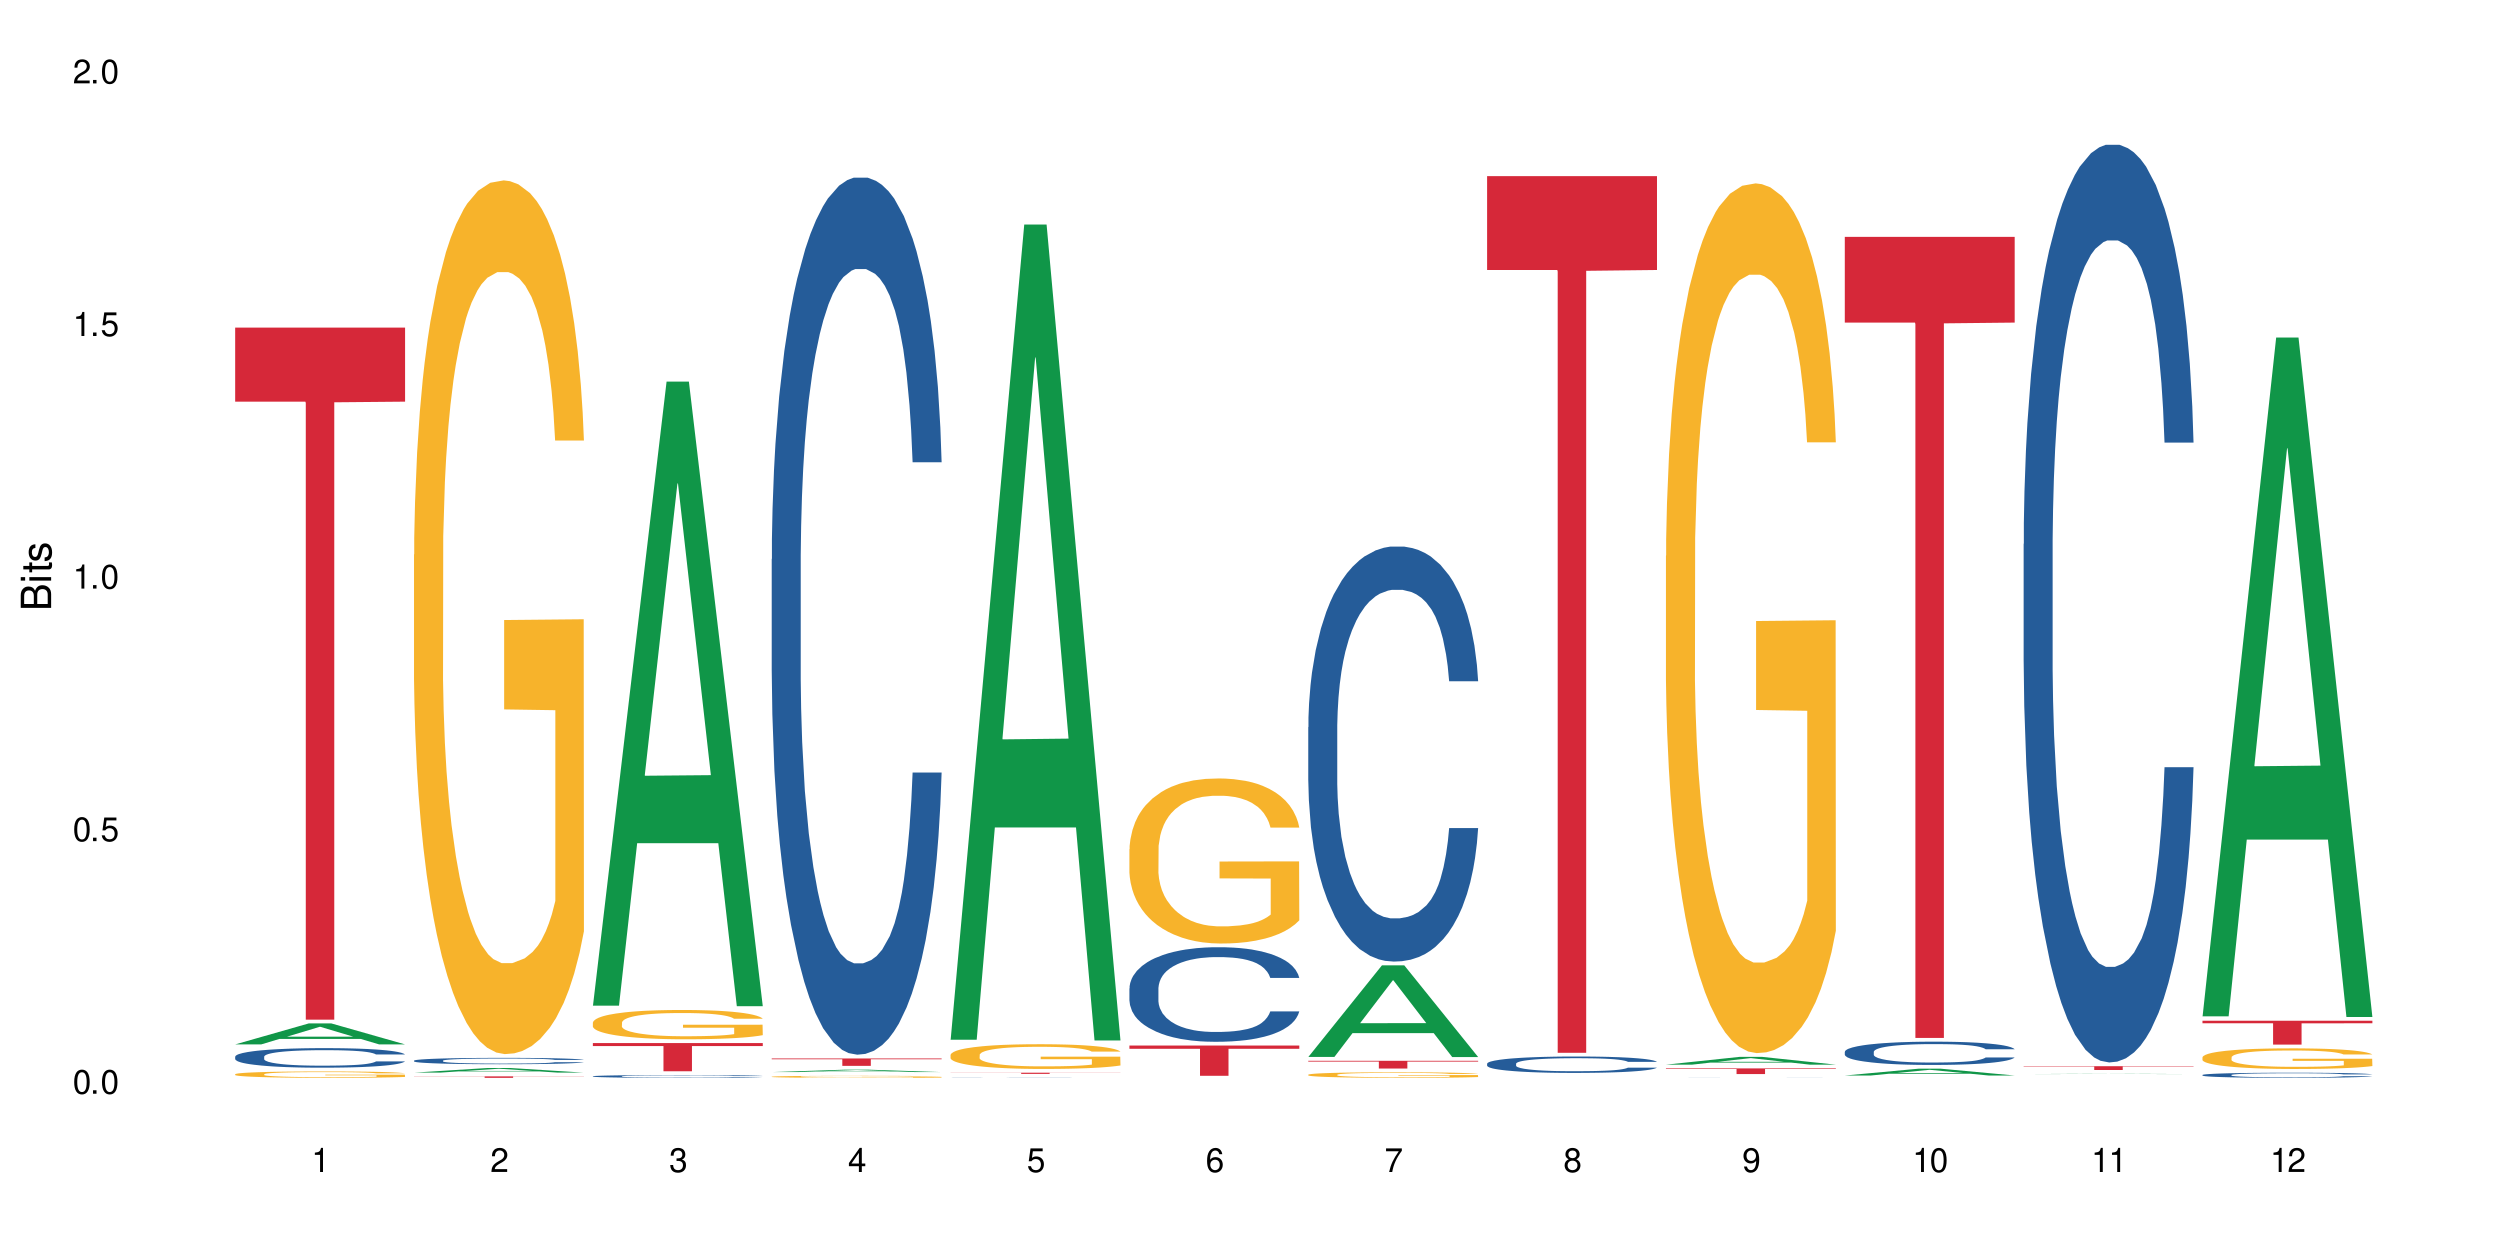 <?xml version="1.0" encoding="UTF-8"?>
<svg xmlns="http://www.w3.org/2000/svg" xmlns:xlink="http://www.w3.org/1999/xlink" width="720" height="360" viewBox="0 0 720 360">
<defs>
<g>
<g id="glyph-0-0">
</g>
<g id="glyph-0-1">
<path d="M 2.641 -6.938 C 2 -6.938 1.422 -6.656 1.078 -6.172 C 0.641 -5.562 0.406 -4.641 0.406 -3.359 C 0.406 -1.016 1.188 0.219 2.641 0.219 C 4.078 0.219 4.859 -1.016 4.859 -3.297 C 4.859 -4.641 4.656 -5.547 4.203 -6.172 C 3.844 -6.656 3.281 -6.938 2.641 -6.938 Z M 2.641 -6.188 C 3.547 -6.188 4 -5.25 4 -3.375 C 4 -1.406 3.562 -0.484 2.625 -0.484 C 1.734 -0.484 1.281 -1.438 1.281 -3.344 C 1.281 -5.25 1.734 -6.188 2.641 -6.188 Z M 2.641 -6.188 "/>
</g>
<g id="glyph-0-2">
<path d="M 1.828 -1 L 0.828 -1 L 0.828 0 L 1.828 0 Z M 1.828 -1 "/>
</g>
<g id="glyph-0-3">
<path d="M 4.562 -6.797 L 1.062 -6.797 L 0.547 -3.094 L 1.328 -3.094 C 1.719 -3.562 2.047 -3.734 2.578 -3.734 C 3.484 -3.734 4.062 -3.109 4.062 -2.094 C 4.062 -1.125 3.484 -0.531 2.578 -0.531 C 1.828 -0.531 1.375 -0.906 1.188 -1.672 L 0.328 -1.672 C 0.453 -1.109 0.547 -0.844 0.75 -0.594 C 1.125 -0.078 1.828 0.219 2.594 0.219 C 3.969 0.219 4.922 -0.781 4.922 -2.219 C 4.922 -3.562 4.031 -4.484 2.719 -4.484 C 2.25 -4.484 1.859 -4.359 1.469 -4.062 L 1.734 -5.969 L 4.562 -5.969 Z M 4.562 -6.797 "/>
</g>
<g id="glyph-0-4">
<path d="M 2.484 -4.938 L 2.484 0 L 3.328 0 L 3.328 -6.938 L 2.766 -6.938 C 2.469 -5.875 2.281 -5.734 0.984 -5.562 L 0.984 -4.938 Z M 2.484 -4.938 "/>
</g>
<g id="glyph-0-5">
<path d="M 4.859 -0.828 L 1.281 -0.828 C 1.359 -1.406 1.672 -1.781 2.5 -2.281 L 3.469 -2.828 C 4.406 -3.344 4.906 -4.062 4.906 -4.906 C 4.906 -5.484 4.672 -6.031 4.266 -6.406 C 3.859 -6.766 3.375 -6.938 2.719 -6.938 C 1.859 -6.938 1.219 -6.625 0.844 -6.031 C 0.609 -5.672 0.5 -5.234 0.484 -4.531 L 1.328 -4.531 C 1.359 -5.016 1.406 -5.281 1.531 -5.516 C 1.75 -5.938 2.188 -6.203 2.703 -6.203 C 3.469 -6.203 4.031 -5.641 4.031 -4.891 C 4.031 -4.344 3.719 -3.859 3.125 -3.516 L 2.234 -3 C 0.812 -2.172 0.406 -1.531 0.328 -0.016 L 4.859 -0.016 Z M 4.859 -0.828 "/>
</g>
<g id="glyph-0-6">
<path d="M 2.125 -3.188 L 2.578 -3.188 C 3.5 -3.188 3.984 -2.766 3.984 -1.922 C 3.984 -1.062 3.469 -0.531 2.594 -0.531 C 1.656 -0.531 1.203 -1 1.156 -2.016 L 0.312 -2.016 C 0.344 -1.453 0.438 -1.094 0.609 -0.781 C 0.953 -0.109 1.625 0.219 2.547 0.219 C 3.953 0.219 4.859 -0.625 4.859 -1.938 C 4.859 -2.828 4.516 -3.297 3.703 -3.594 C 4.344 -3.844 4.656 -4.328 4.656 -5.031 C 4.656 -6.219 3.875 -6.938 2.578 -6.938 C 1.203 -6.938 0.484 -6.172 0.453 -4.703 L 1.297 -4.703 C 1.312 -5.125 1.344 -5.359 1.453 -5.578 C 1.641 -5.969 2.062 -6.203 2.594 -6.203 C 3.344 -6.203 3.797 -5.75 3.797 -5 C 3.797 -4.516 3.609 -4.219 3.25 -4.047 C 3.016 -3.953 2.703 -3.922 2.125 -3.906 Z M 2.125 -3.188 "/>
</g>
<g id="glyph-0-7">
<path d="M 3.141 -1.672 L 3.141 0 L 3.984 0 L 3.984 -1.672 L 4.984 -1.672 L 4.984 -2.438 L 3.984 -2.438 L 3.984 -6.938 L 3.359 -6.938 L 0.266 -2.578 L 0.266 -1.672 Z M 3.141 -2.438 L 1 -2.438 L 3.141 -5.5 Z M 3.141 -2.438 "/>
</g>
<g id="glyph-0-8">
<path d="M 4.781 -5.125 C 4.609 -6.266 3.891 -6.938 2.844 -6.938 C 2.094 -6.938 1.422 -6.578 1.031 -5.953 C 0.594 -5.266 0.406 -4.422 0.406 -3.172 C 0.406 -2 0.578 -1.25 0.984 -0.641 C 1.359 -0.078 1.953 0.219 2.703 0.219 C 3.984 0.219 4.922 -0.75 4.922 -2.094 C 4.922 -3.375 4.062 -4.281 2.844 -4.281 C 2.172 -4.281 1.641 -4.031 1.281 -3.516 C 1.281 -5.234 1.828 -6.188 2.797 -6.188 C 3.391 -6.188 3.797 -5.797 3.938 -5.125 Z M 2.734 -3.531 C 3.547 -3.531 4.062 -2.953 4.062 -2.031 C 4.062 -1.156 3.484 -0.531 2.703 -0.531 C 1.922 -0.531 1.328 -1.188 1.328 -2.078 C 1.328 -2.938 1.906 -3.531 2.734 -3.531 Z M 2.734 -3.531 "/>
</g>
<g id="glyph-0-9">
<path d="M 4.984 -6.797 L 0.438 -6.797 L 0.438 -5.969 L 4.109 -5.969 C 2.5 -3.656 1.828 -2.234 1.328 0 L 2.219 0 C 2.594 -2.172 3.453 -4.047 4.984 -6.094 Z M 4.984 -6.797 "/>
</g>
<g id="glyph-0-10">
<path d="M 3.75 -3.656 C 4.469 -4.094 4.688 -4.438 4.688 -5.078 C 4.688 -6.172 3.844 -6.938 2.641 -6.938 C 1.438 -6.938 0.594 -6.172 0.594 -5.094 C 0.594 -4.438 0.812 -4.094 1.516 -3.656 C 0.734 -3.266 0.359 -2.703 0.359 -1.922 C 0.359 -0.656 1.281 0.219 2.641 0.219 C 3.984 0.219 4.922 -0.656 4.922 -1.922 C 4.922 -2.703 4.531 -3.266 3.75 -3.656 Z M 2.641 -6.188 C 3.359 -6.188 3.812 -5.75 3.812 -5.062 C 3.812 -4.406 3.344 -3.984 2.641 -3.984 C 1.922 -3.984 1.453 -4.406 1.453 -5.078 C 1.453 -5.75 1.922 -6.188 2.641 -6.188 Z M 2.641 -3.266 C 3.484 -3.266 4.062 -2.719 4.062 -1.906 C 4.062 -1.078 3.484 -0.531 2.625 -0.531 C 1.797 -0.531 1.219 -1.094 1.219 -1.906 C 1.219 -2.719 1.781 -3.266 2.641 -3.266 Z M 2.641 -3.266 "/>
</g>
<g id="glyph-0-11">
<path d="M 0.516 -1.578 C 0.672 -0.453 1.406 0.219 2.438 0.219 C 3.188 0.219 3.859 -0.141 4.266 -0.766 C 4.688 -1.453 4.891 -2.297 4.891 -3.547 C 4.891 -4.719 4.703 -5.453 4.312 -6.078 C 3.938 -6.641 3.344 -6.938 2.594 -6.938 C 1.297 -6.938 0.359 -5.969 0.359 -4.625 C 0.359 -3.344 1.234 -2.453 2.453 -2.453 C 3.094 -2.453 3.578 -2.672 4.016 -3.203 C 4 -1.484 3.469 -0.531 2.5 -0.531 C 1.906 -0.531 1.484 -0.906 1.359 -1.578 Z M 2.578 -6.203 C 3.375 -6.203 3.969 -5.531 3.969 -4.641 C 3.969 -3.797 3.391 -3.188 2.547 -3.188 C 1.734 -3.188 1.234 -3.766 1.234 -4.688 C 1.234 -5.562 1.797 -6.203 2.578 -6.203 Z M 2.578 -6.203 "/>
</g>
<g id="glyph-1-0">
</g>
<g id="glyph-1-1">
<path d="M 0 -0.953 L 0 -4.891 C 0 -5.719 -0.234 -6.344 -0.734 -6.797 C -1.188 -7.234 -1.812 -7.469 -2.5 -7.469 C -3.547 -7.469 -4.188 -7 -4.625 -5.875 C -4.984 -6.688 -5.625 -7.094 -6.531 -7.094 C -7.172 -7.094 -7.734 -6.859 -8.141 -6.391 C -8.562 -5.922 -8.75 -5.344 -8.75 -4.5 L -8.75 -0.953 Z M -4.984 -2.062 L -7.766 -2.062 L -7.766 -4.219 C -7.766 -4.844 -7.688 -5.203 -7.453 -5.5 C -7.219 -5.812 -6.859 -5.969 -6.375 -5.969 C -5.891 -5.969 -5.531 -5.812 -5.297 -5.5 C -5.062 -5.203 -4.984 -4.844 -4.984 -4.219 Z M -0.984 -2.062 L -4 -2.062 L -4 -4.781 C -4 -5.766 -3.438 -6.359 -2.484 -6.359 C -1.547 -6.359 -0.984 -5.766 -0.984 -4.781 Z M -0.984 -2.062 "/>
</g>
<g id="glyph-1-2">
<path d="M -6.281 -1.797 L -6.281 -0.797 L 0 -0.797 L 0 -1.797 Z M -8.75 -1.797 L -8.75 -0.797 L -7.484 -0.797 L -7.484 -1.797 Z M -8.75 -1.797 "/>
</g>
<g id="glyph-1-3">
<path d="M -6.281 -3.047 L -6.281 -2.016 L -8.016 -2.016 L -8.016 -1.016 L -6.281 -1.016 L -6.281 -0.172 L -5.469 -0.172 L -5.469 -1.016 L -0.719 -1.016 C -0.078 -1.016 0.281 -1.453 0.281 -2.234 C 0.281 -2.5 0.25 -2.719 0.188 -3.047 L -0.641 -3.047 C -0.609 -2.906 -0.594 -2.766 -0.594 -2.562 C -0.594 -2.141 -0.719 -2.016 -1.156 -2.016 L -5.469 -2.016 L -5.469 -3.047 Z M -6.281 -3.047 "/>
</g>
<g id="glyph-1-4">
<path d="M -4.531 -5.25 C -5.766 -5.25 -6.469 -4.422 -6.469 -2.969 C -6.469 -1.516 -5.719 -0.562 -4.547 -0.562 C -3.562 -0.562 -3.094 -1.062 -2.734 -2.562 L -2.516 -3.484 C -2.344 -4.188 -2.094 -4.469 -1.641 -4.469 C -1.047 -4.469 -0.641 -3.875 -0.641 -3 C -0.641 -2.453 -0.797 -2 -1.062 -1.75 C -1.25 -1.594 -1.422 -1.531 -1.875 -1.469 L -1.875 -0.406 C -0.422 -0.453 0.281 -1.266 0.281 -2.922 C 0.281 -4.5 -0.5 -5.516 -1.719 -5.516 C -2.656 -5.516 -3.172 -4.984 -3.469 -3.734 L -3.703 -2.766 C -3.891 -1.953 -4.156 -1.609 -4.594 -1.609 C -5.188 -1.609 -5.547 -2.125 -5.547 -2.938 C -5.547 -3.75 -5.203 -4.172 -4.531 -4.203 Z M -4.531 -5.25 "/>
</g>
</g>
</defs>
<rect x="-72" y="-36" width="864" height="432" fill="rgb(100%, 100%, 100%)" fill-opacity="1"/>
<path fill-rule="nonzero" fill="rgb(6.275%, 58.824%, 28.235%)" fill-opacity="1" d="M 67.73 300.781 L 67.785 300.777 L 88.957 294.734 L 95.387 294.734 L 116.664 300.789 L 109.188 300.789 L 103.855 299.207 L 80.488 299.207 L 75.258 300.781 L 67.73 300.781 L 82.734 298.555 L 101.711 298.551 L 92.25 295.727 L 92.145 295.719 L 92.039 295.734 L 82.684 298.551 L 82.734 298.555 Z M 67.73 300.781 "/>
<path fill-rule="nonzero" fill="rgb(14.51%, 36.078%, 60%)" fill-opacity="1" d="M 67.73 304.316 L 67.789 304.312 L 67.789 304.188 L 67.969 303.992 L 68.387 303.746 L 68.805 303.574 L 69.879 303.273 L 71.371 302.98 L 72.922 302.754 L 74.055 302.617 L 75.07 302.516 L 77.398 302.324 L 78.891 302.227 L 80.5 302.141 L 82.469 302.055 L 83.902 302 L 87.125 301.918 L 89.512 301.883 L 91.363 301.867 L 95.359 301.867 L 97.746 301.887 L 99.477 301.914 L 101.387 301.957 L 102.996 302 L 105.801 302.113 L 108.309 302.258 L 109.441 302.34 L 111.234 302.5 L 112.605 302.656 L 113.559 302.789 L 114.633 302.98 L 115.59 303.211 L 116.305 303.473 L 116.664 303.695 L 108.309 303.695 L 107.891 303.488 L 107.414 303.328 L 106.52 303.117 L 105.625 302.969 L 104.371 302.82 L 103.238 302.723 L 101.684 302.625 L 100.312 302.562 L 98.879 302.516 L 97.508 302.484 L 94.883 302.453 L 91.84 302.453 L 90.707 302.465 L 88.379 302.508 L 87.125 302.543 L 85.336 302.613 L 84.082 302.68 L 82.59 302.785 L 81.574 302.871 L 80.32 303.004 L 79.426 303.125 L 78.414 303.293 L 77.816 303.422 L 77.277 303.566 L 76.801 303.734 L 76.441 303.914 L 76.203 304.105 L 76.086 304.293 L 76.086 305.09 L 76.203 305.273 L 76.504 305.488 L 77.277 305.805 L 78.414 306.078 L 79.727 306.293 L 80.977 306.445 L 81.695 306.52 L 82.648 306.602 L 84.141 306.703 L 86.289 306.809 L 87.543 306.848 L 89.453 306.891 L 91.422 306.91 L 94.047 306.91 L 96.375 306.891 L 97.926 306.863 L 99.535 306.824 L 101.746 306.734 L 103.117 306.652 L 104.312 306.555 L 105.207 306.457 L 105.801 306.375 L 106.699 306.215 L 107.414 306.039 L 107.949 305.859 L 108.309 305.684 L 116.664 305.684 L 116.305 305.891 L 115.77 306.094 L 115.23 306.242 L 114.395 306.422 L 113.441 306.582 L 112.066 306.762 L 110.934 306.879 L 109.441 307.008 L 108.07 307.105 L 106.578 307.191 L 104.371 307.297 L 102.938 307.348 L 101.387 307.395 L 99.535 307.434 L 97.211 307.469 L 94.703 307.492 L 92.375 307.496 L 89.871 307.484 L 88.02 307.465 L 85.574 307.418 L 82.531 307.328 L 80.32 307.23 L 78.59 307.133 L 77.102 307.027 L 75.43 306.891 L 73.281 306.664 L 71.969 306.488 L 71.074 306.344 L 70.059 306.145 L 69.344 305.965 L 68.508 305.676 L 67.91 305.309 L 67.73 305.027 Z M 67.73 304.316 "/>
<path fill-rule="nonzero" fill="rgb(96.863%, 70.196%, 16.863%)" fill-opacity="1" d="M 67.73 309.363 L 67.789 309.363 L 67.789 309.328 L 68.031 309.254 L 68.625 309.148 L 69.402 309.062 L 70.238 308.996 L 70.773 308.961 L 71.668 308.91 L 72.445 308.875 L 74.414 308.797 L 76.922 308.727 L 78.293 308.695 L 79.844 308.668 L 82.051 308.637 L 83.066 308.625 L 86.172 308.598 L 89.691 308.582 L 93.57 308.574 L 95.359 308.578 L 97.805 308.582 L 101.148 308.602 L 103.059 308.621 L 104.551 308.637 L 106.102 308.656 L 108.012 308.691 L 109.801 308.73 L 111.234 308.773 L 112.664 308.824 L 113.859 308.875 L 114.871 308.934 L 115.77 309.008 L 116.305 309.066 L 116.664 309.125 L 108.367 309.125 L 107.891 309.066 L 107.355 309.02 L 106.461 308.965 L 105.562 308.922 L 104.668 308.891 L 102.996 308.848 L 101.566 308.82 L 99.777 308.797 L 98.047 308.781 L 96.074 308.773 L 94.883 308.77 L 91.719 308.77 L 88.855 308.781 L 87.184 308.793 L 85.992 308.809 L 84.32 308.832 L 83.305 308.852 L 82.707 308.867 L 80.918 308.918 L 79.727 308.965 L 79.07 308.996 L 78.234 309.047 L 77.637 309.094 L 76.98 309.16 L 76.621 309.211 L 76.145 309.324 L 76.086 309.629 L 76.266 309.691 L 76.621 309.762 L 77.102 309.82 L 77.816 309.887 L 78.531 309.934 L 79.785 310 L 80.859 310.043 L 81.695 310.074 L 83.305 310.117 L 83.961 310.133 L 85.512 310.164 L 87.125 310.188 L 89.094 310.207 L 90.586 310.219 L 92.973 310.227 L 96.016 310.227 L 99.598 310.215 L 101.863 310.203 L 103.414 310.188 L 104.43 310.176 L 105.684 310.156 L 106.578 310.141 L 107.414 310.121 L 108.43 310.094 L 108.43 309.691 L 93.688 309.691 L 93.688 309.504 L 116.602 309.5 L 116.664 310.156 L 115.41 310.203 L 113.859 310.246 L 112.367 310.281 L 110.816 310.309 L 108.605 310.34 L 106.816 310.363 L 104.07 310.387 L 101.566 310.398 L 98.941 310.41 L 96.613 310.414 L 93.867 310.418 L 91.422 310.414 L 88.797 310.402 L 86.707 310.391 L 84.797 310.375 L 82.887 310.352 L 80.5 310.316 L 78.949 310.289 L 77.34 310.254 L 75.727 310.211 L 74.297 310.164 L 73.34 310.129 L 72.387 310.09 L 71.371 310.039 L 70.418 309.98 L 69.699 309.93 L 69.043 309.871 L 68.566 309.816 L 68.09 309.738 L 67.852 309.68 L 67.73 309.625 Z M 67.73 309.363 "/>
<path fill-rule="nonzero" fill="rgb(83.922%, 15.686%, 22.353%)" fill-opacity="1" d="M 67.73 94.34 L 116.664 94.34 L 116.664 115.676 L 96.27 115.863 L 96.27 293.656 L 88.066 293.656 L 88.066 116.051 L 87.945 115.676 L 67.73 115.676 Z M 67.73 94.34 "/>
<path fill-rule="nonzero" fill="rgb(6.275%, 58.824%, 28.235%)" fill-opacity="1" d="M 119.238 308.918 L 119.289 308.914 L 140.465 307.578 L 146.895 307.578 L 168.172 308.918 L 160.695 308.918 L 155.363 308.566 L 131.996 308.566 L 126.766 308.918 L 119.238 308.918 L 134.242 308.422 L 153.219 308.422 L 143.758 307.797 L 143.652 307.797 L 143.547 307.801 L 134.191 308.422 L 134.242 308.422 Z M 119.238 308.918 "/>
<path fill-rule="nonzero" fill="rgb(14.51%, 36.078%, 60%)" fill-opacity="1" d="M 119.238 305.461 L 119.297 305.461 L 119.297 305.422 L 119.477 305.355 L 119.895 305.277 L 120.312 305.223 L 121.387 305.121 L 122.879 305.027 L 124.43 304.953 L 125.562 304.91 L 126.578 304.875 L 128.906 304.812 L 130.398 304.781 L 132.008 304.754 L 133.977 304.727 L 135.41 304.707 L 138.633 304.684 L 141.02 304.672 L 142.871 304.664 L 146.867 304.664 L 149.254 304.672 L 150.984 304.68 L 152.895 304.695 L 154.504 304.707 L 157.309 304.746 L 159.816 304.793 L 160.949 304.82 L 162.742 304.871 L 164.113 304.922 L 165.066 304.965 L 166.141 305.027 L 167.098 305.102 L 167.812 305.188 L 168.172 305.262 L 159.816 305.262 L 159.398 305.191 L 158.922 305.141 L 158.027 305.07 L 157.133 305.023 L 155.879 304.977 L 154.746 304.941 L 153.191 304.91 L 151.82 304.891 L 150.387 304.875 L 149.016 304.867 L 146.391 304.855 L 143.348 304.855 L 142.211 304.859 L 139.887 304.871 L 138.633 304.883 L 136.844 304.906 L 135.59 304.93 L 134.098 304.965 L 133.082 304.992 L 131.828 305.035 L 130.934 305.074 L 129.922 305.129 L 129.324 305.172 L 128.785 305.219 L 128.309 305.273 L 127.949 305.332 L 127.711 305.395 L 127.594 305.453 L 127.594 305.715 L 127.711 305.773 L 128.012 305.844 L 128.785 305.945 L 129.922 306.035 L 131.234 306.105 L 132.484 306.156 L 133.203 306.18 L 134.156 306.207 L 135.648 306.238 L 137.797 306.273 L 139.051 306.285 L 140.961 306.301 L 142.93 306.309 L 145.555 306.309 L 147.883 306.301 L 149.434 306.293 L 151.043 306.277 L 153.254 306.25 L 154.625 306.223 L 155.816 306.191 L 156.715 306.16 L 157.309 306.133 L 158.207 306.082 L 158.922 306.023 L 159.457 305.965 L 159.816 305.91 L 168.172 305.91 L 167.812 305.977 L 167.277 306.039 L 166.738 306.09 L 165.902 306.148 L 164.949 306.199 L 163.574 306.258 L 162.441 306.297 L 160.949 306.34 L 159.578 306.371 L 158.086 306.398 L 155.879 306.434 L 154.445 306.449 L 152.895 306.465 L 151.043 306.477 L 148.719 306.488 L 146.211 306.496 L 143.883 306.5 L 141.379 306.496 L 139.527 306.488 L 137.082 306.473 L 134.039 306.441 L 131.828 306.41 L 130.098 306.379 L 128.605 306.348 L 126.938 306.301 L 124.789 306.227 L 123.477 306.168 L 122.582 306.121 L 121.566 306.059 L 120.852 306 L 120.016 305.906 L 119.418 305.785 L 119.238 305.695 Z M 119.238 305.461 "/>
<path fill-rule="nonzero" fill="rgb(96.863%, 70.196%, 16.863%)" fill-opacity="1" d="M 119.238 159.727 L 119.297 159.496 L 119.297 154.902 L 119.535 144.559 L 120.133 130.312 L 120.91 118.594 L 121.746 109.398 L 122.281 104.574 L 123.176 97.68 L 123.953 92.625 L 125.922 82.281 L 128.43 72.633 L 129.801 68.496 L 131.352 64.59 L 133.559 60.223 L 134.574 58.613 L 137.676 54.938 L 141.199 52.637 L 145.078 51.949 L 146.867 52.18 L 149.312 53.098 L 152.656 55.625 L 154.566 57.922 L 156.059 60.223 L 157.609 63.211 L 159.52 67.805 L 161.309 73.32 L 162.742 78.836 L 164.172 85.73 L 165.367 93.086 L 166.379 101.129 L 167.277 110.777 L 167.812 118.82 L 168.172 126.867 L 159.875 126.867 L 159.398 118.82 L 158.863 112.617 L 157.965 105.035 L 157.07 99.52 L 156.176 95.152 L 154.504 89.176 L 153.074 85.5 L 151.281 82.281 L 149.551 80.215 L 147.582 78.836 L 146.391 78.375 L 143.227 78.375 L 140.363 79.984 L 138.691 81.824 L 137.5 83.66 L 135.828 87.109 L 134.812 89.867 L 134.215 91.707 L 132.426 98.828 L 131.234 105.266 L 130.578 109.629 L 129.742 116.523 L 129.145 122.73 L 128.488 131.922 L 128.129 138.816 L 127.652 154.441 L 127.594 195.809 L 127.773 204.539 L 128.129 213.961 L 128.605 222.234 L 129.324 230.969 L 130.039 237.633 L 131.293 246.594 L 132.367 252.57 L 133.203 256.477 L 134.812 262.68 L 135.469 264.75 L 137.02 268.887 L 138.633 272.102 L 140.602 274.859 L 142.094 276.238 L 144.48 277.387 L 147.523 277.387 L 151.105 276.008 L 153.371 274.172 L 154.922 272.332 L 155.938 270.723 L 157.191 268.195 L 158.086 265.898 L 158.922 263.371 L 159.938 259.465 L 159.938 204.539 L 145.195 204.309 L 145.195 178.57 L 168.109 178.344 L 168.172 268.195 L 166.918 274.402 L 165.367 280.375 L 163.875 284.973 L 162.324 288.879 L 160.113 293.246 L 158.324 296.004 L 155.578 299.219 L 153.074 301.289 L 150.449 302.668 L 148.121 303.355 L 145.375 303.586 L 142.93 303.125 L 140.305 301.746 L 138.215 299.91 L 136.305 297.609 L 134.395 294.625 L 132.008 289.797 L 130.457 285.891 L 128.848 281.066 L 127.234 275.32 L 125.801 269.113 L 124.848 264.289 L 123.895 258.773 L 122.879 251.879 L 121.926 244.066 L 121.207 236.941 L 120.551 228.898 L 120.074 221.316 L 119.598 210.973 L 119.359 202.703 L 119.238 195.578 Z M 119.238 159.727 "/>
<path fill-rule="nonzero" fill="rgb(83.922%, 15.686%, 22.353%)" fill-opacity="1" d="M 119.238 309.996 L 168.172 309.996 L 168.172 310.043 L 147.777 310.043 L 147.777 310.418 L 139.574 310.418 L 139.574 310.043 L 119.238 310.043 Z M 119.238 309.996 "/>
<path fill-rule="nonzero" fill="rgb(6.275%, 58.824%, 28.235%)" fill-opacity="1" d="M 170.746 289.625 L 170.797 289.453 L 191.973 109.906 L 198.402 109.906 L 219.68 289.793 L 212.203 289.793 L 206.871 242.836 L 183.504 242.836 L 178.273 289.625 L 170.746 289.625 L 185.75 223.414 L 204.727 223.242 L 195.266 139.297 L 195.16 139.129 L 195.055 139.637 L 185.699 223.242 L 185.75 223.414 Z M 170.746 289.625 "/>
<path fill-rule="nonzero" fill="rgb(14.51%, 36.078%, 60%)" fill-opacity="1" d="M 170.746 309.961 L 170.805 309.961 L 170.805 309.941 L 170.984 309.914 L 171.402 309.879 L 171.82 309.855 L 172.895 309.812 L 174.387 309.77 L 175.938 309.738 L 177.07 309.719 L 178.086 309.703 L 180.414 309.676 L 181.906 309.66 L 183.516 309.648 L 185.484 309.637 L 186.918 309.629 L 190.141 309.617 L 192.527 309.613 L 194.375 309.609 L 198.375 309.609 L 200.762 309.613 L 202.492 309.617 L 204.402 309.621 L 206.012 309.629 L 208.816 309.645 L 211.324 309.668 L 212.457 309.68 L 214.25 309.699 L 215.621 309.723 L 216.574 309.742 L 217.648 309.77 L 218.605 309.801 L 219.32 309.84 L 219.68 309.871 L 211.324 309.871 L 210.906 309.844 L 210.43 309.82 L 209.535 309.789 L 208.641 309.77 L 207.387 309.746 L 206.25 309.734 L 204.699 309.719 L 203.328 309.711 L 201.895 309.703 L 200.523 309.699 L 197.898 309.695 L 193.719 309.695 L 191.395 309.703 L 190.141 309.707 L 188.352 309.719 L 187.098 309.727 L 185.605 309.742 L 184.59 309.754 L 183.336 309.773 L 182.441 309.789 L 181.426 309.816 L 180.832 309.832 L 180.293 309.855 L 179.816 309.879 L 179.457 309.902 L 179.219 309.93 L 179.102 309.957 L 179.102 310.07 L 179.219 310.098 L 179.52 310.129 L 180.293 310.176 L 181.426 310.215 L 182.742 310.246 L 183.992 310.266 L 184.711 310.277 L 185.664 310.289 L 187.156 310.305 L 189.305 310.316 L 190.559 310.324 L 192.469 310.332 L 199.391 310.332 L 200.941 310.328 L 202.551 310.32 L 204.762 310.309 L 206.133 310.297 L 207.324 310.281 L 208.223 310.27 L 208.816 310.258 L 209.711 310.234 L 210.43 310.207 L 210.965 310.184 L 211.324 310.156 L 219.68 310.156 L 219.32 310.188 L 218.785 310.215 L 218.246 310.238 L 217.41 310.262 L 216.457 310.285 L 215.082 310.312 L 213.949 310.328 L 212.457 310.348 L 211.086 310.359 L 209.594 310.375 L 207.387 310.387 L 205.953 310.395 L 204.402 310.402 L 202.551 310.41 L 200.227 310.414 L 197.719 310.418 L 195.391 310.418 L 192.887 310.414 L 191.035 310.414 L 188.59 310.406 L 185.547 310.395 L 183.336 310.379 L 181.605 310.363 L 180.113 310.352 L 178.445 310.332 L 176.297 310.297 L 174.984 310.273 L 174.086 310.25 L 173.074 310.223 L 172.355 310.199 L 171.523 310.156 L 170.926 310.105 L 170.746 310.062 Z M 170.746 309.961 "/>
<path fill-rule="nonzero" fill="rgb(96.863%, 70.196%, 16.863%)" fill-opacity="1" d="M 170.746 294.488 L 170.805 294.48 L 170.805 294.324 L 171.043 293.98 L 171.641 293.5 L 172.418 293.109 L 173.254 292.801 L 173.789 292.637 L 174.684 292.406 L 175.461 292.234 L 177.43 291.891 L 179.938 291.566 L 181.309 291.426 L 182.859 291.297 L 185.066 291.148 L 186.082 291.094 L 189.184 290.973 L 192.707 290.895 L 196.586 290.871 L 198.375 290.879 L 200.82 290.91 L 204.164 290.996 L 206.074 291.07 L 207.566 291.148 L 209.117 291.25 L 211.027 291.402 L 212.816 291.59 L 214.25 291.773 L 215.68 292.004 L 216.875 292.25 L 217.887 292.52 L 218.785 292.844 L 219.32 293.113 L 219.68 293.387 L 211.383 293.387 L 210.906 293.113 L 210.371 292.906 L 209.473 292.652 L 208.578 292.469 L 207.684 292.32 L 206.012 292.121 L 204.582 291.996 L 202.789 291.891 L 201.059 291.82 L 199.09 291.773 L 197.898 291.758 L 194.734 291.758 L 191.871 291.812 L 190.199 291.875 L 189.008 291.934 L 187.336 292.051 L 186.32 292.145 L 185.723 292.207 L 183.934 292.445 L 182.742 292.66 L 182.086 292.809 L 181.25 293.039 L 180.652 293.246 L 179.996 293.555 L 179.637 293.785 L 179.16 294.309 L 179.102 295.699 L 179.281 295.992 L 179.637 296.309 L 180.113 296.586 L 180.832 296.879 L 181.547 297.102 L 182.801 297.402 L 183.875 297.602 L 184.711 297.734 L 186.32 297.941 L 186.977 298.012 L 188.527 298.152 L 190.141 298.258 L 192.109 298.352 L 193.602 298.398 L 195.988 298.438 L 199.031 298.438 L 202.613 298.391 L 204.879 298.328 L 206.43 298.266 L 207.445 298.211 L 208.699 298.129 L 209.594 298.051 L 210.43 297.965 L 211.445 297.836 L 211.445 295.992 L 196.703 295.984 L 196.703 295.121 L 219.617 295.113 L 219.68 298.129 L 218.426 298.336 L 216.875 298.535 L 215.383 298.691 L 213.832 298.82 L 211.621 298.969 L 209.832 299.059 L 207.086 299.168 L 204.582 299.238 L 201.957 299.285 L 199.629 299.309 L 196.883 299.316 L 194.438 299.301 L 191.812 299.254 L 189.723 299.191 L 187.812 299.113 L 185.902 299.016 L 183.516 298.852 L 181.965 298.723 L 180.355 298.559 L 178.742 298.367 L 177.309 298.16 L 176.355 297.996 L 175.402 297.812 L 174.387 297.578 L 173.43 297.316 L 172.715 297.078 L 172.059 296.809 L 171.582 296.555 L 171.105 296.207 L 170.867 295.93 L 170.746 295.691 Z M 170.746 294.488 "/>
<path fill-rule="nonzero" fill="rgb(83.922%, 15.686%, 22.353%)" fill-opacity="1" d="M 170.746 300.395 L 219.68 300.395 L 219.68 301.266 L 199.285 301.273 L 199.285 308.531 L 191.078 308.531 L 191.078 301.281 L 190.961 301.266 L 170.746 301.266 Z M 170.746 300.395 "/>
<path fill-rule="nonzero" fill="rgb(6.275%, 58.824%, 28.235%)" fill-opacity="1" d="M 222.254 308.762 L 222.305 308.762 L 243.48 308.059 L 249.91 308.059 L 271.188 308.762 L 263.711 308.762 L 258.379 308.578 L 235.008 308.578 L 229.781 308.762 L 222.254 308.762 L 237.258 308.5 L 256.234 308.5 L 246.773 308.172 L 246.562 308.172 L 237.207 308.5 L 237.258 308.5 Z M 222.254 308.762 "/>
<path fill-rule="nonzero" fill="rgb(14.51%, 36.078%, 60%)" fill-opacity="1" d="M 222.254 161.066 L 222.312 160.832 L 222.312 155.293 L 222.492 146.52 L 222.91 135.438 L 223.328 127.816 L 224.402 114.195 L 225.895 101.035 L 227.445 90.875 L 228.578 84.871 L 229.594 80.254 L 231.922 71.711 L 233.414 67.324 L 235.023 63.398 L 236.992 59.473 L 238.426 57.164 L 241.648 53.473 L 244.035 51.855 L 245.883 51.164 L 249.883 51.164 L 252.27 52.086 L 254 53.238 L 255.91 55.086 L 257.52 57.164 L 260.324 62.246 L 262.832 68.711 L 263.965 72.402 L 265.754 79.562 L 267.129 86.488 L 268.082 92.492 L 269.156 101.035 L 270.113 111.426 L 270.828 123.199 L 271.188 133.129 L 262.832 133.129 L 262.414 123.891 L 261.938 116.734 L 261.043 107.27 L 260.145 100.57 L 258.895 93.875 L 257.758 89.488 L 256.207 85.102 L 254.836 82.332 L 253.402 80.254 L 252.031 78.867 L 249.406 77.484 L 246.363 77.484 L 245.227 77.945 L 242.902 79.793 L 241.648 81.41 L 239.855 84.641 L 238.605 87.641 L 237.113 92.262 L 236.098 96.184 L 234.844 102.188 L 233.949 107.5 L 232.934 115.117 L 232.34 120.891 L 231.801 127.355 L 231.324 134.973 L 230.965 143.055 L 230.727 151.598 L 230.609 159.91 L 230.609 195.699 L 230.727 204.012 L 231.027 213.707 L 231.801 227.793 L 232.934 240.027 L 234.25 249.727 L 235.5 256.652 L 236.219 259.887 L 237.172 263.578 L 238.664 268.195 L 240.812 272.816 L 242.066 274.66 L 243.977 276.508 L 245.945 277.434 L 248.57 277.434 L 250.898 276.508 L 252.449 275.355 L 254.059 273.508 L 256.266 269.582 L 257.641 265.887 L 258.832 261.5 L 259.73 257.113 L 260.324 253.422 L 261.219 246.262 L 261.938 238.414 L 262.473 230.332 L 262.832 222.48 L 271.188 222.48 L 270.828 231.715 L 270.289 240.723 L 269.754 247.418 L 268.918 255.496 L 267.965 262.656 L 266.59 270.738 L 265.457 276.047 L 263.965 281.82 L 262.594 286.207 L 261.102 290.133 L 258.895 294.75 L 257.461 297.059 L 255.91 299.137 L 254.059 300.984 L 251.73 302.598 L 249.227 303.523 L 246.898 303.754 L 244.391 303.293 L 242.543 302.367 L 240.098 300.289 L 237.051 296.133 L 234.844 291.746 L 233.113 287.359 L 231.621 282.742 L 229.953 276.508 L 227.805 266.352 L 226.492 258.5 L 225.594 252.035 L 224.582 243.031 L 223.863 234.949 L 223.031 222.02 L 222.434 205.625 L 222.254 192.926 Z M 222.254 161.066 "/>
<path fill-rule="nonzero" fill="rgb(96.863%, 70.196%, 16.863%)" fill-opacity="1" d="M 222.254 310.086 L 222.312 310.086 L 222.312 310.078 L 222.551 310.055 L 223.148 310.02 L 223.926 309.992 L 224.762 309.973 L 225.297 309.961 L 226.191 309.945 L 226.969 309.934 L 228.938 309.91 L 231.445 309.887 L 232.816 309.879 L 234.367 309.871 L 236.574 309.859 L 237.59 309.855 L 240.691 309.848 L 244.215 309.844 L 248.094 309.84 L 249.883 309.84 L 252.328 309.844 L 255.672 309.848 L 257.582 309.855 L 259.07 309.859 L 260.625 309.867 L 262.535 309.879 L 264.324 309.891 L 265.754 309.902 L 267.188 309.918 L 268.383 309.934 L 269.395 309.953 L 270.289 309.977 L 270.828 309.996 L 271.188 310.012 L 262.891 310.012 L 262.414 309.996 L 261.875 309.98 L 260.98 309.961 L 260.086 309.949 L 259.191 309.941 L 257.52 309.926 L 256.09 309.918 L 254.297 309.91 L 252.566 309.906 L 250.598 309.902 L 246.242 309.902 L 243.379 309.906 L 241.707 309.91 L 240.516 309.914 L 238.844 309.922 L 237.828 309.93 L 237.23 309.934 L 235.441 309.949 L 234.25 309.965 L 233.59 309.973 L 232.758 309.988 L 232.16 310.004 L 231.504 310.023 L 231.145 310.039 L 230.668 310.074 L 230.609 310.172 L 230.785 310.191 L 231.145 310.211 L 231.621 310.23 L 232.34 310.25 L 233.055 310.266 L 234.309 310.285 L 235.383 310.301 L 236.219 310.309 L 237.828 310.324 L 238.484 310.328 L 240.035 310.336 L 241.648 310.344 L 243.617 310.352 L 245.109 310.355 L 254.121 310.355 L 256.387 310.352 L 257.938 310.344 L 258.953 310.344 L 260.207 310.336 L 261.102 310.332 L 261.938 310.324 L 262.949 310.316 L 262.949 310.191 L 248.211 310.191 L 248.211 310.133 L 271.125 310.129 L 271.188 310.336 L 269.934 310.352 L 268.383 310.363 L 266.891 310.375 L 265.34 310.383 L 263.129 310.395 L 261.34 310.398 L 258.594 310.406 L 256.09 310.41 L 253.465 310.414 L 251.137 310.418 L 245.945 310.418 L 243.32 310.414 L 241.23 310.41 L 239.32 310.402 L 237.41 310.398 L 235.023 310.387 L 233.473 310.375 L 231.859 310.367 L 230.25 310.352 L 228.816 310.34 L 226.91 310.316 L 225.895 310.297 L 224.938 310.281 L 224.223 310.266 L 223.566 310.246 L 223.09 310.23 L 222.613 310.207 L 222.375 310.188 L 222.254 310.172 Z M 222.254 310.086 "/>
<path fill-rule="nonzero" fill="rgb(83.922%, 15.686%, 22.353%)" fill-opacity="1" d="M 222.254 304.832 L 271.188 304.832 L 271.188 305.062 L 250.793 305.062 L 250.793 306.977 L 242.586 306.977 L 242.586 305.066 L 242.469 305.062 L 222.254 305.062 Z M 222.254 304.832 "/>
<path fill-rule="nonzero" fill="rgb(6.275%, 58.824%, 28.235%)" fill-opacity="1" d="M 273.762 299.434 L 273.812 299.215 L 294.984 64.66 L 301.418 64.66 L 322.695 299.656 L 315.219 299.656 L 309.887 238.312 L 286.516 238.312 L 281.289 299.434 L 273.762 299.434 L 288.766 212.938 L 307.742 212.719 L 298.281 103.055 L 298.176 102.832 L 298.07 103.496 L 288.711 212.719 L 288.766 212.938 Z M 273.762 299.434 "/>
<path fill-rule="nonzero" fill="rgb(14.51%, 36.078%, 60%)" fill-opacity="1" d="M 273.762 310.383 L 273.82 310.383 L 274 310.379 L 274.418 310.375 L 274.836 310.375 L 275.91 310.371 L 277.402 310.367 L 278.953 310.367 L 280.086 310.363 L 281.102 310.363 L 283.43 310.359 L 289.934 310.359 L 293.156 310.355 L 307.418 310.355 L 309.027 310.359 L 315.473 310.359 L 317.262 310.363 L 318.637 310.363 L 319.59 310.367 L 320.664 310.367 L 321.621 310.371 L 322.336 310.375 L 322.695 310.375 L 313.922 310.375 L 313.445 310.371 L 312.551 310.371 L 311.652 310.367 L 309.266 310.367 L 307.715 310.363 L 290.113 310.363 L 288.621 310.367 L 286.352 310.367 L 285.457 310.371 L 283.848 310.371 L 283.309 310.375 L 282.832 310.375 L 282.473 310.379 L 282.234 310.379 L 282.117 310.383 L 282.117 310.391 L 282.234 310.395 L 282.535 310.395 L 283.309 310.398 L 284.441 310.402 L 285.754 310.402 L 287.008 310.406 L 288.68 310.406 L 290.172 310.41 L 307.773 310.41 L 309.148 310.406 L 311.832 310.406 L 312.727 310.402 L 313.445 310.402 L 313.98 310.398 L 322.695 310.398 L 322.336 310.398 L 321.797 310.402 L 321.262 310.402 L 320.426 310.406 L 319.473 310.406 L 318.098 310.41 L 315.473 310.41 L 314.102 310.414 L 308.969 310.414 L 307.418 310.418 L 291.605 310.418 L 288.559 310.414 L 284.621 310.414 L 283.129 310.41 L 281.461 310.41 L 279.312 310.406 L 277.102 310.406 L 276.09 310.402 L 275.371 310.402 L 274.535 310.398 L 273.941 310.395 L 273.762 310.391 Z M 273.762 310.383 "/>
<path fill-rule="nonzero" fill="rgb(96.863%, 70.196%, 16.863%)" fill-opacity="1" d="M 273.762 303.785 L 273.82 303.777 L 273.82 303.648 L 274.059 303.355 L 274.656 302.953 L 275.434 302.621 L 276.27 302.359 L 276.805 302.223 L 277.699 302.027 L 278.477 301.887 L 280.445 301.594 L 282.949 301.32 L 284.324 301.203 L 285.875 301.09 L 288.082 300.969 L 289.098 300.922 L 292.199 300.82 L 295.723 300.754 L 299.602 300.734 L 301.391 300.742 L 303.836 300.766 L 307.18 300.84 L 309.09 300.902 L 310.578 300.969 L 312.133 301.051 L 314.039 301.184 L 315.832 301.34 L 317.262 301.496 L 318.695 301.691 L 319.891 301.898 L 320.902 302.125 L 321.797 302.398 L 322.336 302.625 L 322.695 302.855 L 314.398 302.855 L 313.922 302.625 L 313.383 302.449 L 312.488 302.238 L 311.594 302.082 L 310.699 301.957 L 309.027 301.789 L 307.598 301.684 L 305.805 301.594 L 304.074 301.535 L 302.105 301.496 L 300.914 301.48 L 297.75 301.48 L 294.887 301.527 L 293.215 301.578 L 292.02 301.633 L 290.352 301.73 L 289.336 301.809 L 288.738 301.859 L 286.949 302.062 L 285.754 302.242 L 285.098 302.367 L 284.266 302.562 L 283.668 302.738 L 283.012 302.996 L 282.652 303.191 L 282.176 303.637 L 282.117 304.805 L 282.293 305.055 L 282.652 305.32 L 283.129 305.555 L 283.848 305.801 L 284.562 305.988 L 285.816 306.242 L 286.891 306.414 L 287.727 306.523 L 289.336 306.699 L 289.992 306.758 L 291.543 306.875 L 293.156 306.965 L 295.125 307.043 L 296.617 307.082 L 299.004 307.113 L 302.047 307.113 L 305.625 307.074 L 307.895 307.023 L 309.445 306.973 L 310.461 306.926 L 311.715 306.855 L 312.609 306.789 L 313.445 306.719 L 314.457 306.609 L 314.457 305.055 L 299.719 305.047 L 299.719 304.316 L 322.633 304.312 L 322.695 306.855 L 321.441 307.031 L 319.891 307.199 L 318.398 307.328 L 316.844 307.441 L 314.637 307.562 L 312.848 307.641 L 310.102 307.734 L 307.598 307.793 L 304.969 307.832 L 302.645 307.852 L 299.898 307.855 L 297.453 307.844 L 294.824 307.805 L 292.738 307.754 L 290.828 307.688 L 288.918 307.602 L 286.531 307.465 L 284.98 307.355 L 283.367 307.219 L 281.758 307.055 L 280.324 306.883 L 279.371 306.746 L 278.414 306.59 L 277.402 306.395 L 276.445 306.172 L 275.73 305.969 L 275.074 305.742 L 274.598 305.527 L 274.121 305.234 L 273.879 305 L 273.762 304.801 Z M 273.762 303.785 "/>
<path fill-rule="nonzero" fill="rgb(83.922%, 15.686%, 22.353%)" fill-opacity="1" d="M 273.762 308.938 L 322.695 308.938 L 322.695 308.973 L 302.301 308.973 L 302.301 309.277 L 294.094 309.277 L 294.094 308.973 L 273.762 308.973 Z M 273.762 308.938 "/>
<path fill-rule="nonzero" fill="rgb(14.51%, 36.078%, 60%)" fill-opacity="1" d="M 325.27 284.66 L 325.328 284.637 L 325.328 284.039 L 325.508 283.094 L 325.926 281.898 L 326.344 281.078 L 327.418 279.609 L 328.91 278.191 L 330.461 277.098 L 331.594 276.449 L 332.609 275.953 L 334.938 275.031 L 336.43 274.559 L 338.039 274.137 L 340.008 273.715 L 341.441 273.465 L 344.664 273.066 L 347.051 272.895 L 348.898 272.82 L 352.898 272.82 L 355.285 272.918 L 357.016 273.043 L 358.926 273.242 L 360.535 273.465 L 363.34 274.012 L 365.848 274.711 L 366.98 275.109 L 368.77 275.879 L 370.145 276.625 L 371.098 277.273 L 372.172 278.191 L 373.129 279.312 L 373.844 280.582 L 374.199 281.652 L 365.848 281.652 L 365.43 280.656 L 364.953 279.883 L 364.055 278.863 L 363.16 278.145 L 361.91 277.422 L 360.773 276.949 L 359.223 276.477 L 357.852 276.176 L 356.418 275.953 L 355.047 275.805 L 352.422 275.656 L 349.379 275.656 L 348.242 275.703 L 345.914 275.902 L 344.664 276.078 L 342.871 276.426 L 341.621 276.75 L 340.129 277.246 L 339.113 277.672 L 337.859 278.316 L 336.965 278.891 L 335.949 279.711 L 335.355 280.332 L 334.816 281.027 L 334.34 281.852 L 333.98 282.723 L 333.742 283.641 L 333.625 284.539 L 333.625 288.395 L 333.742 289.289 L 334.039 290.336 L 334.816 291.852 L 335.949 293.172 L 337.262 294.215 L 338.516 294.965 L 339.234 295.312 L 340.188 295.711 L 341.68 296.207 L 343.828 296.703 L 345.082 296.902 L 346.988 297.102 L 348.961 297.203 L 351.586 297.203 L 353.914 297.102 L 355.465 296.977 L 357.074 296.777 L 359.281 296.355 L 360.656 295.957 L 361.848 295.484 L 362.742 295.012 L 363.34 294.613 L 364.234 293.844 L 364.953 292.996 L 365.488 292.125 L 365.848 291.281 L 374.199 291.281 L 373.844 292.277 L 373.305 293.246 L 372.77 293.969 L 371.934 294.84 L 370.98 295.609 L 369.605 296.48 L 368.473 297.055 L 366.98 297.676 L 365.609 298.148 L 364.117 298.57 L 361.91 299.066 L 360.477 299.316 L 358.926 299.543 L 357.074 299.738 L 354.746 299.914 L 352.242 300.016 L 349.914 300.039 L 347.406 299.988 L 345.559 299.891 L 343.109 299.664 L 340.066 299.219 L 337.859 298.746 L 336.129 298.273 L 334.637 297.773 L 332.965 297.102 L 330.82 296.008 L 329.504 295.16 L 328.609 294.465 L 327.598 293.496 L 326.879 292.625 L 326.043 291.23 L 325.449 289.465 L 325.27 288.094 Z M 325.27 284.66 "/>
<path fill-rule="nonzero" fill="rgb(96.863%, 70.196%, 16.863%)" fill-opacity="1" d="M 325.27 244.559 L 325.328 244.516 L 325.328 243.645 L 325.566 241.691 L 326.164 239 L 326.941 236.785 L 327.773 235.047 L 328.312 234.137 L 329.207 232.832 L 329.984 231.879 L 331.953 229.926 L 334.457 228.102 L 335.832 227.32 L 337.383 226.582 L 339.59 225.754 L 340.605 225.453 L 343.707 224.758 L 347.23 224.324 L 351.109 224.191 L 352.898 224.234 L 355.344 224.41 L 358.688 224.887 L 360.594 225.32 L 362.086 225.754 L 363.641 226.32 L 365.547 227.188 L 367.34 228.23 L 368.77 229.273 L 370.203 230.574 L 371.395 231.965 L 372.41 233.484 L 373.305 235.309 L 373.844 236.828 L 374.199 238.348 L 365.906 238.348 L 365.43 236.828 L 364.891 235.656 L 363.996 234.223 L 363.102 233.18 L 362.207 232.355 L 360.535 231.227 L 359.105 230.531 L 357.312 229.926 L 355.582 229.531 L 353.613 229.273 L 352.422 229.188 L 349.258 229.188 L 346.395 229.488 L 344.723 229.836 L 343.527 230.184 L 341.859 230.836 L 340.844 231.355 L 340.246 231.703 L 338.457 233.051 L 337.262 234.266 L 336.605 235.09 L 335.77 236.395 L 335.176 237.566 L 334.52 239.305 L 334.16 240.605 L 333.684 243.559 L 333.625 251.375 L 333.801 253.023 L 334.16 254.805 L 334.637 256.367 L 335.355 258.02 L 336.07 259.277 L 337.324 260.969 L 338.398 262.098 L 339.234 262.836 L 340.844 264.012 L 341.5 264.402 L 343.051 265.184 L 344.664 265.789 L 346.633 266.312 L 348.125 266.57 L 350.512 266.789 L 353.555 266.789 L 357.133 266.527 L 359.402 266.18 L 360.953 265.832 L 361.969 265.531 L 363.223 265.051 L 364.117 264.617 L 364.953 264.141 L 365.965 263.402 L 365.965 253.023 L 351.227 252.98 L 351.227 248.117 L 374.141 248.074 L 374.199 265.051 L 372.949 266.227 L 371.395 267.355 L 369.906 268.223 L 368.352 268.961 L 366.145 269.785 L 364.355 270.305 L 361.609 270.914 L 359.105 271.305 L 356.477 271.566 L 354.152 271.695 L 351.406 271.738 L 348.961 271.652 L 346.332 271.391 L 344.246 271.043 L 342.336 270.609 L 340.426 270.047 L 338.039 269.133 L 336.488 268.395 L 334.875 267.484 L 333.266 266.398 L 331.832 265.227 L 330.879 264.312 L 329.922 263.273 L 328.91 261.969 L 327.953 260.492 L 327.238 259.148 L 326.582 257.629 L 326.105 256.195 L 325.625 254.238 L 325.387 252.676 L 325.27 251.332 Z M 325.27 244.559 "/>
<path fill-rule="nonzero" fill="rgb(83.922%, 15.686%, 22.353%)" fill-opacity="1" d="M 325.27 301.117 L 374.199 301.117 L 374.199 302.051 L 353.809 302.059 L 353.809 309.824 L 345.602 309.824 L 345.602 302.066 L 345.484 302.051 L 325.27 302.051 Z M 325.27 301.117 "/>
<path fill-rule="nonzero" fill="rgb(6.275%, 58.824%, 28.235%)" fill-opacity="1" d="M 376.777 304.402 L 376.828 304.379 L 398 278.02 L 404.43 278.02 L 425.707 304.43 L 418.234 304.43 L 412.902 297.535 L 389.531 297.535 L 384.305 304.402 L 376.777 304.402 L 391.781 294.684 L 410.758 294.656 L 401.293 282.332 L 401.191 282.309 L 401.086 282.383 L 391.727 294.656 L 391.781 294.684 Z M 376.777 304.402 "/>
<path fill-rule="nonzero" fill="rgb(14.51%, 36.078%, 60%)" fill-opacity="1" d="M 376.777 209.426 L 376.836 209.316 L 376.836 206.691 L 377.016 202.543 L 377.434 197.297 L 377.852 193.691 L 378.926 187.246 L 380.418 181.02 L 381.969 176.215 L 383.102 173.371 L 384.117 171.188 L 386.445 167.145 L 387.934 165.07 L 389.547 163.211 L 391.516 161.355 L 392.949 160.262 L 396.172 158.516 L 398.559 157.75 L 400.406 157.422 L 404.406 157.422 L 406.793 157.859 L 408.523 158.406 L 410.434 159.281 L 412.043 160.262 L 414.848 162.668 L 417.355 165.727 L 418.488 167.473 L 420.277 170.859 L 421.652 174.137 L 422.605 176.977 L 423.68 181.02 L 424.633 185.938 L 425.352 191.508 L 425.707 196.207 L 417.355 196.207 L 416.938 191.836 L 416.461 188.449 L 415.562 183.969 L 414.668 180.801 L 413.414 177.633 L 412.281 175.559 L 410.73 173.48 L 409.359 172.172 L 407.926 171.188 L 406.555 170.531 L 403.93 169.875 L 400.883 169.875 L 399.75 170.094 L 397.422 170.969 L 396.172 171.734 L 394.379 173.262 L 393.129 174.684 L 391.637 176.867 L 390.621 178.727 L 389.367 181.566 L 388.473 184.078 L 387.457 187.684 L 386.859 190.414 L 386.324 193.473 L 385.848 197.078 L 385.488 200.902 L 385.25 204.945 L 385.129 208.879 L 385.129 225.812 L 385.25 229.746 L 385.547 234.332 L 386.324 240.996 L 387.457 246.785 L 388.77 251.375 L 390.023 254.652 L 390.738 256.184 L 391.695 257.93 L 393.188 260.113 L 395.336 262.301 L 396.59 263.176 L 398.496 264.047 L 400.469 264.484 L 403.094 264.484 L 405.418 264.047 L 406.973 263.5 L 408.582 262.629 L 410.789 260.77 L 412.164 259.023 L 413.355 256.945 L 414.25 254.871 L 414.848 253.125 L 415.742 249.738 L 416.461 246.023 L 416.996 242.199 L 417.355 238.484 L 425.707 238.484 L 425.352 242.855 L 424.812 247.113 L 424.277 250.281 L 423.441 254.105 L 422.484 257.492 L 421.113 261.316 L 419.98 263.828 L 418.488 266.562 L 417.117 268.637 L 415.625 270.492 L 413.414 272.68 L 411.984 273.77 L 410.434 274.754 L 408.582 275.629 L 406.254 276.395 L 403.75 276.828 L 401.422 276.938 L 398.914 276.723 L 397.066 276.285 L 394.617 275.301 L 391.574 273.336 L 389.367 271.258 L 387.637 269.184 L 386.145 266.996 L 384.473 264.047 L 382.324 259.242 L 381.012 255.527 L 380.117 252.469 L 379.105 248.207 L 378.387 244.383 L 377.551 238.266 L 376.957 230.508 L 376.777 224.5 Z M 376.777 209.426 "/>
<path fill-rule="nonzero" fill="rgb(96.863%, 70.196%, 16.863%)" fill-opacity="1" d="M 376.777 309.504 L 376.836 309.504 L 376.836 309.473 L 377.074 309.406 L 377.672 309.316 L 378.449 309.242 L 379.281 309.184 L 379.82 309.152 L 380.715 309.109 L 381.492 309.078 L 383.461 309.012 L 385.965 308.949 L 387.34 308.926 L 388.891 308.898 L 391.098 308.871 L 392.113 308.859 L 395.215 308.836 L 398.734 308.824 L 402.613 308.82 L 404.406 308.82 L 406.852 308.828 L 410.195 308.844 L 412.102 308.855 L 413.594 308.871 L 415.148 308.891 L 417.055 308.918 L 418.848 308.953 L 420.277 308.988 L 421.711 309.035 L 422.902 309.082 L 423.918 309.133 L 424.812 309.191 L 425.352 309.242 L 425.707 309.293 L 417.414 309.293 L 416.938 309.242 L 416.398 309.203 L 415.504 309.156 L 414.609 309.121 L 413.715 309.094 L 412.043 309.055 L 410.609 309.031 L 408.82 309.012 L 407.09 309 L 405.121 308.988 L 400.766 308.988 L 397.902 308.996 L 396.23 309.008 L 395.035 309.02 L 393.367 309.043 L 392.352 309.059 L 391.754 309.07 L 389.965 309.117 L 388.77 309.156 L 388.113 309.184 L 387.277 309.23 L 386.684 309.27 L 386.027 309.328 L 385.668 309.371 L 385.191 309.469 L 385.129 309.734 L 385.309 309.789 L 385.668 309.848 L 386.145 309.902 L 386.859 309.957 L 387.578 310 L 388.832 310.055 L 389.906 310.094 L 390.738 310.117 L 392.352 310.156 L 393.008 310.172 L 394.559 310.195 L 396.172 310.219 L 398.141 310.234 L 399.633 310.242 L 402.02 310.25 L 405.062 310.25 L 408.641 310.242 L 410.91 310.23 L 412.461 310.219 L 413.477 310.207 L 414.73 310.191 L 415.625 310.18 L 416.461 310.16 L 417.473 310.137 L 417.473 309.789 L 402.734 309.785 L 402.734 309.625 L 425.648 309.621 L 425.707 310.191 L 424.457 310.23 L 422.902 310.27 L 421.414 310.301 L 419.859 310.324 L 417.652 310.352 L 415.863 310.367 L 413.117 310.391 L 410.609 310.402 L 407.984 310.41 L 405.66 310.414 L 402.914 310.418 L 400.469 310.414 L 397.84 310.406 L 395.754 310.395 L 393.844 310.379 L 391.934 310.359 L 389.547 310.328 L 387.996 310.305 L 386.383 310.273 L 384.773 310.238 L 383.34 310.199 L 382.387 310.168 L 381.43 310.133 L 380.418 310.09 L 379.461 310.039 L 378.746 309.992 L 378.09 309.941 L 377.613 309.895 L 377.133 309.828 L 376.895 309.777 L 376.777 309.73 Z M 376.777 309.504 "/>
<path fill-rule="nonzero" fill="rgb(83.922%, 15.686%, 22.353%)" fill-opacity="1" d="M 376.777 305.508 L 425.707 305.508 L 425.707 305.746 L 405.316 305.75 L 405.316 307.738 L 397.109 307.738 L 397.109 305.75 L 396.992 305.746 L 376.777 305.746 Z M 376.777 305.508 "/>
<path fill-rule="nonzero" fill="rgb(14.51%, 36.078%, 60%)" fill-opacity="1" d="M 428.285 306.332 L 428.344 306.328 L 428.344 306.223 L 428.523 306.059 L 428.941 305.852 L 429.359 305.711 L 430.434 305.457 L 431.926 305.211 L 433.477 305.02 L 434.609 304.906 L 435.625 304.82 L 437.949 304.66 L 439.441 304.578 L 441.055 304.508 L 443.023 304.434 L 444.457 304.391 L 447.68 304.32 L 450.066 304.289 L 451.914 304.277 L 455.914 304.277 L 458.301 304.293 L 460.031 304.316 L 461.941 304.352 L 463.551 304.391 L 466.355 304.484 L 468.863 304.605 L 469.996 304.676 L 471.785 304.809 L 473.16 304.938 L 474.113 305.051 L 475.188 305.211 L 476.141 305.402 L 476.859 305.625 L 477.215 305.809 L 468.863 305.809 L 468.445 305.637 L 467.969 305.504 L 467.07 305.328 L 466.176 305.199 L 464.922 305.074 L 463.789 304.992 L 462.238 304.91 L 460.867 304.859 L 459.434 304.82 L 458.062 304.797 L 455.434 304.77 L 452.391 304.77 L 451.258 304.777 L 448.93 304.812 L 447.68 304.844 L 445.887 304.902 L 444.633 304.961 L 443.145 305.047 L 442.129 305.117 L 440.875 305.23 L 439.98 305.332 L 438.965 305.473 L 438.367 305.582 L 437.832 305.703 L 437.355 305.844 L 436.996 305.996 L 436.758 306.156 L 436.637 306.309 L 436.637 306.98 L 436.758 307.133 L 437.055 307.316 L 437.832 307.578 L 438.965 307.809 L 440.277 307.988 L 441.531 308.117 L 442.246 308.18 L 443.203 308.25 L 444.695 308.336 L 446.844 308.422 L 448.094 308.457 L 450.004 308.488 L 451.973 308.508 L 454.602 308.508 L 456.926 308.488 L 458.48 308.469 L 460.09 308.434 L 462.297 308.359 L 463.672 308.293 L 464.863 308.211 L 465.758 308.129 L 466.355 308.059 L 467.25 307.926 L 467.969 307.777 L 468.504 307.625 L 468.863 307.48 L 477.215 307.48 L 476.859 307.652 L 476.32 307.82 L 475.785 307.945 L 474.949 308.098 L 473.992 308.23 L 472.621 308.383 L 471.488 308.48 L 469.996 308.59 L 468.625 308.672 L 467.133 308.746 L 464.922 308.832 L 463.492 308.875 L 461.941 308.914 L 460.09 308.949 L 457.762 308.977 L 455.258 308.996 L 452.93 309 L 450.422 308.992 L 448.574 308.973 L 446.125 308.934 L 443.082 308.855 L 440.875 308.773 L 439.145 308.691 L 437.652 308.605 L 435.98 308.488 L 433.832 308.301 L 432.52 308.152 L 431.625 308.031 L 430.613 307.863 L 429.895 307.715 L 429.059 307.473 L 428.465 307.164 L 428.285 306.926 Z M 428.285 306.332 "/>
<path fill-rule="nonzero" fill="rgb(83.922%, 15.686%, 22.353%)" fill-opacity="1" d="M 428.285 50.734 L 477.215 50.734 L 477.215 77.758 L 456.824 77.996 L 456.824 303.199 L 448.617 303.199 L 448.617 78.23 L 448.5 77.758 L 428.285 77.758 Z M 428.285 50.734 "/>
<path fill-rule="nonzero" fill="rgb(6.275%, 58.824%, 28.235%)" fill-opacity="1" d="M 479.793 306.621 L 479.844 306.617 L 501.016 304.375 L 507.445 304.375 L 528.723 306.621 L 521.25 306.621 L 515.914 306.035 L 492.547 306.035 L 487.32 306.621 L 479.793 306.621 L 494.797 305.793 L 513.773 305.793 L 504.309 304.742 L 504.207 304.742 L 504.102 304.746 L 494.742 305.793 L 494.797 305.793 Z M 479.793 306.621 "/>
<path fill-rule="nonzero" fill="rgb(14.51%, 36.078%, 60%)" fill-opacity="1" d="M 479.793 310.414 L 480.031 310.414 L 480.449 310.41 L 528.723 310.41 L 488.504 310.41 L 488.266 310.414 L 488.145 310.414 L 494.711 310.414 L 496.203 310.418 L 513.805 310.418 L 515.18 310.414 L 528.723 310.414 L 525.5 310.414 L 524.129 310.418 L 487.488 310.418 L 485.34 310.414 Z M 479.793 310.414 "/>
<path fill-rule="nonzero" fill="rgb(96.863%, 70.196%, 16.863%)" fill-opacity="1" d="M 479.793 160.098 L 479.852 159.871 L 479.852 155.293 L 480.09 145 L 480.688 130.816 L 481.461 119.152 L 482.297 110 L 482.836 105.199 L 483.73 98.336 L 484.504 93.305 L 486.477 83.008 L 488.98 73.402 L 490.355 69.285 L 491.906 65.395 L 494.113 61.047 L 495.129 59.449 L 498.23 55.789 L 501.75 53.5 L 505.629 52.812 L 507.422 53.043 L 509.867 53.957 L 513.207 56.473 L 515.117 58.762 L 516.609 61.047 L 518.16 64.023 L 520.07 68.598 L 521.863 74.086 L 523.293 79.578 L 524.727 86.441 L 525.918 93.762 L 526.934 101.766 L 527.828 111.375 L 528.367 119.379 L 528.723 127.387 L 520.43 127.387 L 519.953 119.379 L 519.414 113.203 L 518.52 105.656 L 517.625 100.164 L 516.73 95.82 L 515.059 89.871 L 513.625 86.211 L 511.836 83.008 L 510.105 80.949 L 508.137 79.578 L 506.941 79.121 L 503.781 79.121 L 500.918 80.723 L 499.246 82.551 L 498.051 84.383 L 496.383 87.812 L 495.367 90.559 L 494.77 92.387 L 492.98 99.48 L 491.785 105.883 L 491.129 110.23 L 490.293 117.094 L 489.699 123.27 L 489.043 132.418 L 488.684 139.281 L 488.207 154.836 L 488.145 196.012 L 488.324 204.707 L 488.684 214.082 L 489.16 222.32 L 489.875 231.012 L 490.594 237.645 L 491.844 246.566 L 492.918 252.516 L 493.754 256.402 L 495.367 262.578 L 496.023 264.637 L 497.574 268.754 L 499.184 271.957 L 501.156 274.703 L 502.648 276.074 L 505.035 277.219 L 508.078 277.219 L 511.656 275.848 L 513.926 274.016 L 515.477 272.188 L 516.492 270.586 L 517.742 268.07 L 518.641 265.781 L 519.473 263.266 L 520.488 259.375 L 520.488 204.707 L 505.75 204.477 L 505.75 178.855 L 528.664 178.629 L 528.723 268.07 L 527.473 274.246 L 525.918 280.191 L 524.426 284.77 L 522.875 288.656 L 520.668 293.004 L 518.879 295.75 L 516.133 298.949 L 513.625 301.008 L 511 302.383 L 508.672 303.07 L 505.93 303.297 L 503.48 302.84 L 500.855 301.469 L 498.77 299.637 L 496.859 297.352 L 494.949 294.375 L 492.562 289.57 L 491.012 285.684 L 489.398 280.879 L 487.789 275.16 L 486.355 268.984 L 485.402 264.18 L 484.445 258.691 L 483.434 251.828 L 482.477 244.051 L 481.762 236.961 L 481.105 228.953 L 480.629 221.402 L 480.148 211.109 L 479.91 202.875 L 479.793 195.785 Z M 479.793 160.098 "/>
<path fill-rule="nonzero" fill="rgb(83.922%, 15.686%, 22.353%)" fill-opacity="1" d="M 479.793 307.703 L 528.723 307.703 L 528.723 307.875 L 508.332 307.879 L 508.332 309.328 L 500.125 309.328 L 500.125 307.879 L 500.008 307.875 L 479.793 307.875 Z M 479.793 307.703 "/>
<path fill-rule="nonzero" fill="rgb(6.275%, 58.824%, 28.235%)" fill-opacity="1" d="M 531.301 309.746 L 531.352 309.746 L 552.523 307.785 L 558.953 307.785 L 580.23 309.75 L 572.754 309.75 L 567.422 309.234 L 544.055 309.234 L 538.828 309.746 L 531.301 309.746 L 546.305 309.023 L 565.281 309.023 L 555.816 308.105 L 555.715 308.102 L 555.609 308.109 L 546.25 309.023 L 546.305 309.023 Z M 531.301 309.746 "/>
<path fill-rule="nonzero" fill="rgb(14.51%, 36.078%, 60%)" fill-opacity="1" d="M 531.301 302.922 L 531.359 302.914 L 531.359 302.766 L 531.539 302.535 L 531.957 302.242 L 532.375 302.039 L 533.449 301.676 L 534.938 301.328 L 536.492 301.059 L 537.625 300.898 L 538.641 300.777 L 540.965 300.551 L 542.457 300.434 L 544.07 300.332 L 546.039 300.227 L 547.473 300.164 L 550.691 300.066 L 553.078 300.023 L 554.93 300.004 L 558.93 300.004 L 561.316 300.031 L 563.047 300.062 L 564.953 300.109 L 566.566 300.164 L 569.371 300.301 L 571.879 300.473 L 573.012 300.57 L 574.801 300.758 L 576.172 300.941 L 577.129 301.102 L 578.203 301.328 L 579.156 301.605 L 579.875 301.918 L 580.23 302.18 L 571.879 302.18 L 571.461 301.934 L 570.98 301.746 L 570.086 301.492 L 569.191 301.316 L 567.938 301.137 L 566.805 301.023 L 565.254 300.906 L 563.883 300.832 L 562.449 300.777 L 561.078 300.742 L 558.449 300.703 L 555.406 300.703 L 554.273 300.715 L 551.945 300.766 L 550.691 300.809 L 548.902 300.895 L 547.648 300.973 L 546.156 301.098 L 545.145 301.199 L 543.891 301.359 L 542.996 301.5 L 541.98 301.703 L 541.383 301.855 L 540.848 302.027 L 540.371 302.23 L 540.012 302.441 L 539.773 302.668 L 539.652 302.891 L 539.652 303.84 L 539.773 304.059 L 540.07 304.316 L 540.848 304.691 L 541.98 305.016 L 543.293 305.273 L 544.547 305.457 L 545.262 305.543 L 546.219 305.641 L 547.711 305.762 L 549.859 305.883 L 551.109 305.934 L 553.02 305.98 L 554.988 306.008 L 557.613 306.008 L 559.941 305.98 L 561.492 305.953 L 563.105 305.902 L 565.312 305.797 L 566.688 305.699 L 567.879 305.586 L 568.773 305.469 L 569.371 305.371 L 570.266 305.18 L 570.98 304.973 L 571.52 304.758 L 571.879 304.551 L 580.23 304.551 L 579.875 304.793 L 579.336 305.031 L 578.801 305.211 L 577.965 305.426 L 577.008 305.613 L 575.637 305.828 L 574.504 305.969 L 573.012 306.125 L 571.637 306.238 L 570.148 306.344 L 567.938 306.465 L 566.508 306.527 L 564.953 306.582 L 563.105 306.633 L 560.777 306.676 L 558.273 306.699 L 555.945 306.703 L 553.438 306.691 L 551.59 306.668 L 549.141 306.613 L 546.098 306.504 L 543.891 306.387 L 542.16 306.27 L 540.668 306.148 L 538.996 305.98 L 536.848 305.711 L 535.535 305.504 L 534.641 305.332 L 533.625 305.094 L 532.91 304.879 L 532.074 304.535 L 531.477 304.102 L 531.301 303.766 Z M 531.301 302.922 "/>
<path fill-rule="nonzero" fill="rgb(83.922%, 15.686%, 22.353%)" fill-opacity="1" d="M 531.301 68.211 L 580.23 68.211 L 580.23 92.906 L 559.84 93.125 L 559.84 298.926 L 551.633 298.926 L 551.633 93.34 L 551.516 92.906 L 531.301 92.906 Z M 531.301 68.211 "/>
<path fill-rule="nonzero" fill="rgb(6.275%, 58.824%, 28.235%)" fill-opacity="1" d="M 582.809 309.336 L 582.859 309.336 L 604.031 309.246 L 610.461 309.246 L 631.738 309.336 L 624.262 309.336 L 618.93 309.312 L 595.562 309.312 L 590.336 309.336 L 582.809 309.336 L 597.812 309.305 L 616.789 309.305 L 607.324 309.262 L 607.117 309.262 L 597.758 309.305 L 597.812 309.305 Z M 582.809 309.336 "/>
<path fill-rule="nonzero" fill="rgb(14.51%, 36.078%, 60%)" fill-opacity="1" d="M 582.809 156.695 L 582.867 156.453 L 582.867 150.656 L 583.047 141.477 L 583.465 129.879 L 583.883 121.906 L 584.957 107.656 L 586.445 93.887 L 588 83.258 L 589.133 76.977 L 590.148 72.145 L 592.473 63.207 L 593.965 58.617 L 595.578 54.508 L 597.547 50.402 L 598.977 47.984 L 602.199 44.121 L 604.586 42.43 L 606.438 41.707 L 610.438 41.707 L 612.824 42.672 L 614.555 43.879 L 616.461 45.812 L 618.074 47.984 L 620.879 53.301 L 623.383 60.066 L 624.52 63.93 L 626.309 71.418 L 627.68 78.668 L 628.637 84.945 L 629.711 93.887 L 630.664 104.758 L 631.383 117.078 L 631.738 127.465 L 623.383 127.465 L 622.969 117.801 L 622.488 110.312 L 621.594 100.406 L 620.699 93.402 L 619.445 86.395 L 618.312 81.805 L 616.762 77.215 L 615.387 74.316 L 613.957 72.145 L 612.582 70.695 L 609.957 69.246 L 606.914 69.246 L 605.781 69.727 L 603.453 71.66 L 602.199 73.352 L 600.41 76.734 L 599.156 79.875 L 597.664 84.707 L 596.652 88.812 L 595.398 95.094 L 594.504 100.648 L 593.488 108.621 L 592.891 114.66 L 592.355 121.426 L 591.879 129.398 L 591.52 137.852 L 591.281 146.789 L 591.16 155.488 L 591.16 192.93 L 591.281 201.629 L 591.578 211.773 L 592.355 226.508 L 593.488 239.312 L 594.801 249.461 L 596.055 256.707 L 596.77 260.09 L 597.727 263.953 L 599.219 268.785 L 601.367 273.617 L 602.617 275.551 L 604.527 277.48 L 606.496 278.449 L 609.121 278.449 L 611.449 277.48 L 613 276.273 L 614.613 274.34 L 616.82 270.234 L 618.191 266.371 L 619.387 261.777 L 620.281 257.188 L 620.879 253.324 L 621.773 245.836 L 622.488 237.621 L 623.027 229.168 L 623.383 220.953 L 631.738 220.953 L 631.383 230.617 L 630.844 240.039 L 630.309 247.043 L 629.473 255.5 L 628.516 262.988 L 627.145 271.441 L 626.012 277 L 624.52 283.039 L 623.145 287.629 L 621.652 291.734 L 619.445 296.566 L 618.016 298.98 L 616.461 301.156 L 614.613 303.09 L 612.285 304.781 L 609.777 305.746 L 607.453 305.988 L 604.945 305.504 L 603.098 304.539 L 600.648 302.363 L 597.605 298.016 L 595.398 293.426 L 593.668 288.836 L 592.176 284.004 L 590.504 277.48 L 588.355 266.852 L 587.043 258.641 L 586.148 251.875 L 585.133 242.453 L 584.418 234 L 583.582 220.469 L 582.984 203.316 L 582.809 190.031 Z M 582.809 156.695 "/>
<path fill-rule="nonzero" fill="rgb(83.922%, 15.686%, 22.353%)" fill-opacity="1" d="M 582.809 307.066 L 631.738 307.066 L 631.738 307.184 L 611.344 307.184 L 611.344 308.168 L 603.141 308.168 L 603.141 307.188 L 603.023 307.184 L 582.809 307.184 Z M 582.809 307.066 "/>
<path fill-rule="nonzero" fill="rgb(6.275%, 58.824%, 28.235%)" fill-opacity="1" d="M 634.312 292.711 L 634.367 292.523 L 655.539 97.203 L 661.969 97.203 L 683.246 292.895 L 675.77 292.895 L 670.438 241.812 L 647.07 241.812 L 641.844 292.711 L 634.312 292.711 L 649.316 220.68 L 668.297 220.496 L 658.832 129.176 L 658.727 128.992 L 658.625 129.543 L 649.266 220.496 L 649.316 220.68 Z M 634.312 292.711 "/>
<path fill-rule="nonzero" fill="rgb(14.51%, 36.078%, 60%)" fill-opacity="1" d="M 634.312 309.586 L 634.375 309.586 L 634.375 309.551 L 634.555 309.5 L 634.973 309.438 L 635.387 309.391 L 636.461 309.312 L 637.953 309.234 L 639.508 309.176 L 640.641 309.141 L 641.652 309.113 L 643.98 309.066 L 645.473 309.039 L 647.086 309.016 L 649.055 308.992 L 650.484 308.98 L 653.707 308.957 L 656.094 308.949 L 657.945 308.945 L 661.941 308.945 L 664.332 308.949 L 666.062 308.957 L 667.969 308.969 L 669.582 308.98 L 672.387 309.012 L 674.891 309.047 L 676.027 309.07 L 677.816 309.109 L 679.188 309.152 L 680.145 309.188 L 681.219 309.234 L 682.172 309.297 L 682.887 309.363 L 683.246 309.422 L 674.891 309.422 L 674.477 309.367 L 673.996 309.328 L 673.102 309.273 L 672.207 309.234 L 670.953 309.195 L 669.82 309.168 L 668.27 309.145 L 666.895 309.125 L 665.465 309.113 L 664.09 309.105 L 661.465 309.098 L 658.422 309.098 L 657.289 309.102 L 654.961 309.113 L 653.707 309.121 L 651.918 309.141 L 650.664 309.156 L 649.172 309.184 L 648.16 309.207 L 646.906 309.242 L 646.012 309.273 L 644.996 309.316 L 644.398 309.352 L 643.863 309.391 L 643.387 309.434 L 643.027 309.48 L 642.789 309.531 L 642.668 309.578 L 642.668 309.789 L 642.789 309.836 L 643.086 309.891 L 643.863 309.973 L 644.996 310.047 L 646.309 310.102 L 647.562 310.145 L 648.277 310.16 L 649.234 310.184 L 650.727 310.211 L 652.871 310.238 L 654.125 310.246 L 656.035 310.258 L 658.004 310.266 L 660.629 310.266 L 662.957 310.258 L 664.508 310.25 L 666.121 310.242 L 668.328 310.219 L 669.699 310.195 L 670.895 310.172 L 671.789 310.145 L 672.387 310.125 L 673.281 310.082 L 673.996 310.035 L 674.535 309.988 L 674.891 309.945 L 683.246 309.945 L 682.887 309.996 L 682.352 310.051 L 681.816 310.09 L 680.98 310.137 L 680.023 310.176 L 678.652 310.227 L 677.52 310.254 L 676.027 310.289 L 674.652 310.316 L 673.16 310.336 L 670.953 310.363 L 669.523 310.379 L 667.969 310.391 L 666.121 310.402 L 663.793 310.41 L 661.285 310.414 L 658.961 310.418 L 656.453 310.414 L 654.602 310.41 L 652.156 310.398 L 649.113 310.371 L 646.906 310.348 L 645.176 310.32 L 643.684 310.293 L 642.012 310.258 L 639.863 310.199 L 638.551 310.152 L 637.656 310.117 L 636.641 310.062 L 635.926 310.016 L 635.09 309.941 L 634.492 309.844 L 634.312 309.77 Z M 634.312 309.586 "/>
<path fill-rule="nonzero" fill="rgb(96.863%, 70.196%, 16.863%)" fill-opacity="1" d="M 634.312 304.469 L 634.375 304.465 L 634.375 304.355 L 634.613 304.113 L 635.211 303.777 L 635.984 303.5 L 636.82 303.281 L 637.359 303.168 L 638.254 303.004 L 639.027 302.887 L 640.996 302.641 L 643.504 302.414 L 644.875 302.316 L 646.43 302.223 L 648.637 302.121 L 649.652 302.082 L 652.754 301.996 L 656.273 301.941 L 660.152 301.926 L 661.941 301.93 L 664.391 301.953 L 667.73 302.012 L 669.641 302.066 L 671.133 302.121 L 672.684 302.191 L 674.594 302.301 L 676.383 302.43 L 677.816 302.559 L 679.25 302.723 L 680.441 302.898 L 681.457 303.086 L 682.352 303.312 L 682.887 303.504 L 683.246 303.695 L 674.953 303.695 L 674.477 303.504 L 673.938 303.359 L 673.043 303.18 L 672.148 303.047 L 671.254 302.945 L 669.582 302.805 L 668.148 302.719 L 666.359 302.641 L 664.629 302.594 L 662.66 302.559 L 661.465 302.551 L 658.305 302.551 L 655.438 302.586 L 653.77 302.629 L 652.574 302.676 L 650.902 302.754 L 649.891 302.82 L 649.293 302.863 L 647.504 303.031 L 646.309 303.184 L 645.652 303.289 L 644.816 303.449 L 644.219 303.598 L 643.562 303.812 L 643.207 303.977 L 642.727 304.344 L 642.668 305.32 L 642.848 305.527 L 643.207 305.75 L 643.684 305.945 L 644.398 306.152 L 645.117 306.309 L 646.367 306.52 L 647.441 306.66 L 648.277 306.754 L 649.891 306.898 L 650.547 306.949 L 652.098 307.047 L 653.707 307.121 L 655.676 307.188 L 657.168 307.219 L 659.555 307.246 L 662.602 307.246 L 666.18 307.215 L 668.449 307.172 L 670 307.129 L 671.012 307.09 L 672.266 307.031 L 673.16 306.977 L 673.996 306.918 L 675.012 306.824 L 675.012 305.527 L 660.273 305.523 L 660.273 304.914 L 683.188 304.91 L 683.246 307.031 L 681.992 307.176 L 680.441 307.316 L 678.949 307.426 L 677.398 307.52 L 675.191 307.621 L 673.402 307.688 L 670.656 307.762 L 668.148 307.812 L 665.523 307.844 L 663.195 307.859 L 660.453 307.867 L 658.004 307.855 L 655.379 307.824 L 653.289 307.777 L 651.383 307.727 L 649.473 307.656 L 647.086 307.539 L 645.531 307.449 L 643.922 307.336 L 642.312 307.199 L 640.879 307.051 L 639.922 306.938 L 638.969 306.809 L 637.953 306.645 L 637 306.461 L 636.285 306.293 L 635.629 306.102 L 635.148 305.926 L 634.672 305.68 L 634.434 305.484 L 634.312 305.316 Z M 634.312 304.469 "/>
<path fill-rule="nonzero" fill="rgb(83.922%, 15.686%, 22.353%)" fill-opacity="1" d="M 634.312 293.973 L 683.246 293.973 L 683.246 294.707 L 662.852 294.715 L 662.852 300.848 L 654.648 300.848 L 654.648 294.723 L 654.531 294.707 L 634.312 294.707 Z M 634.312 293.973 "/>
<g fill="rgb(0%, 0%, 0%)" fill-opacity="1">
<use xlink:href="#glyph-0-1" x="20.965" y="314.993"/>
<use xlink:href="#glyph-0-2" x="25.965" y="314.993"/>
<use xlink:href="#glyph-0-1" x="28.965" y="314.993"/>
</g>
<g fill="rgb(0%, 0%, 0%)" fill-opacity="1">
<use xlink:href="#glyph-0-1" x="20.965" y="242.251"/>
<use xlink:href="#glyph-0-2" x="25.965" y="242.251"/>
<use xlink:href="#glyph-0-3" x="28.965" y="242.251"/>
</g>
<g fill="rgb(0%, 0%, 0%)" fill-opacity="1">
<use xlink:href="#glyph-0-4" x="20.965" y="169.509"/>
<use xlink:href="#glyph-0-2" x="25.965" y="169.509"/>
<use xlink:href="#glyph-0-1" x="28.965" y="169.509"/>
</g>
<g fill="rgb(0%, 0%, 0%)" fill-opacity="1">
<use xlink:href="#glyph-0-4" x="20.965" y="96.767"/>
<use xlink:href="#glyph-0-2" x="25.965" y="96.767"/>
<use xlink:href="#glyph-0-3" x="28.965" y="96.767"/>
</g>
<g fill="rgb(0%, 0%, 0%)" fill-opacity="1">
<use xlink:href="#glyph-0-5" x="20.965" y="24.024"/>
<use xlink:href="#glyph-0-2" x="25.965" y="24.024"/>
<use xlink:href="#glyph-0-1" x="28.965" y="24.024"/>
</g>
<g fill="rgb(0%, 0%, 0%)" fill-opacity="1">
<use xlink:href="#glyph-0-4" x="89.695" y="337.532"/>
</g>
<g fill="rgb(0%, 0%, 0%)" fill-opacity="1">
<use xlink:href="#glyph-0-5" x="141.203" y="337.532"/>
</g>
<g fill="rgb(0%, 0%, 0%)" fill-opacity="1">
<use xlink:href="#glyph-0-6" x="192.711" y="337.532"/>
</g>
<g fill="rgb(0%, 0%, 0%)" fill-opacity="1">
<use xlink:href="#glyph-0-7" x="244.219" y="337.532"/>
</g>
<g fill="rgb(0%, 0%, 0%)" fill-opacity="1">
<use xlink:href="#glyph-0-3" x="295.727" y="337.532"/>
</g>
<g fill="rgb(0%, 0%, 0%)" fill-opacity="1">
<use xlink:href="#glyph-0-8" x="347.234" y="337.532"/>
</g>
<g fill="rgb(0%, 0%, 0%)" fill-opacity="1">
<use xlink:href="#glyph-0-9" x="398.742" y="337.532"/>
</g>
<g fill="rgb(0%, 0%, 0%)" fill-opacity="1">
<use xlink:href="#glyph-0-10" x="450.25" y="337.532"/>
</g>
<g fill="rgb(0%, 0%, 0%)" fill-opacity="1">
<use xlink:href="#glyph-0-11" x="501.758" y="337.532"/>
</g>
<g fill="rgb(0%, 0%, 0%)" fill-opacity="1">
<use xlink:href="#glyph-0-4" x="550.766" y="337.532"/>
<use xlink:href="#glyph-0-1" x="555.766" y="337.532"/>
</g>
<g fill="rgb(0%, 0%, 0%)" fill-opacity="1">
<use xlink:href="#glyph-0-4" x="602.273" y="337.532"/>
<use xlink:href="#glyph-0-4" x="607.273" y="337.532"/>
</g>
<g fill="rgb(0%, 0%, 0%)" fill-opacity="1">
<use xlink:href="#glyph-0-4" x="653.781" y="337.532"/>
<use xlink:href="#glyph-0-5" x="658.781" y="337.532"/>
</g>
<g fill="rgb(0%, 0%, 0%)" fill-opacity="1">
<use xlink:href="#glyph-1-1" x="14.725" y="176.012"/>
<use xlink:href="#glyph-1-2" x="14.725" y="168.012"/>
<use xlink:href="#glyph-1-3" x="14.725" y="165.012"/>
<use xlink:href="#glyph-1-4" x="14.725" y="162.012"/>
</g>
</svg>
